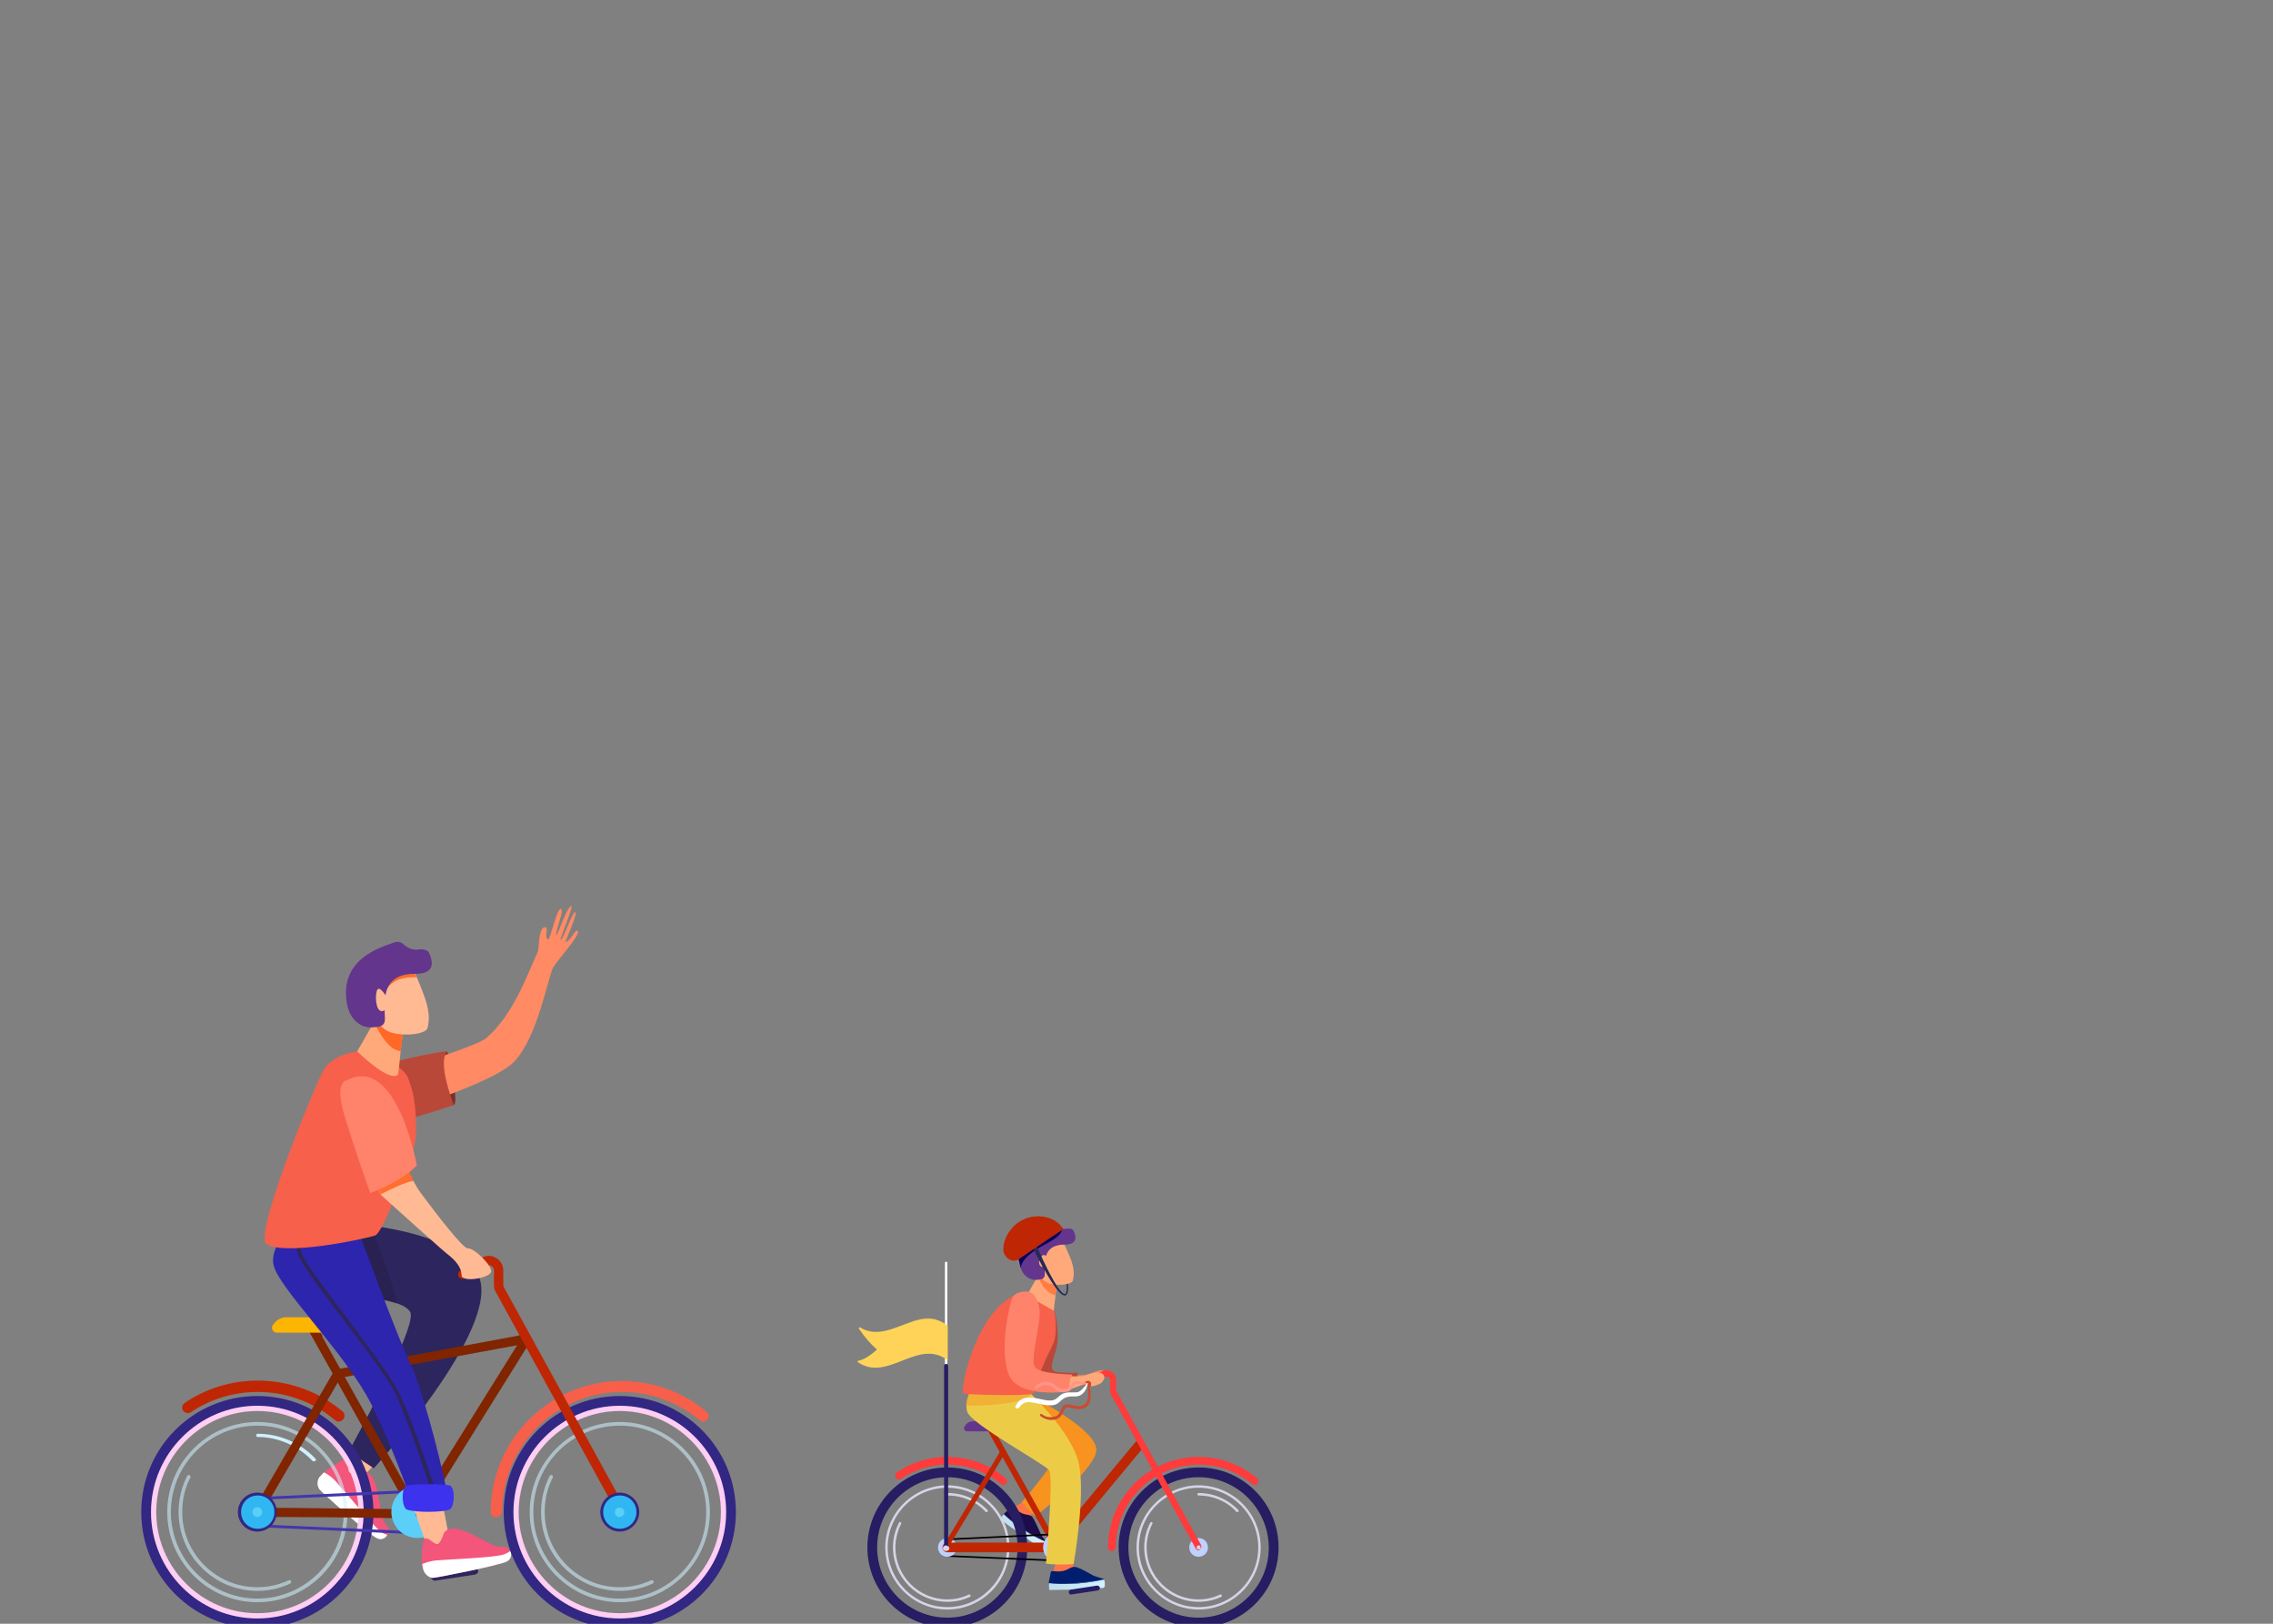 <?xml version="1.0" encoding="utf-8"?>
<!-- Generator: Adobe Illustrator 27.9.0, SVG Export Plug-In . SVG Version: 6.00 Build 0)  -->
<svg version="1.1" id="Layer_1" xmlns="http://www.w3.org/2000/svg" xmlns:xlink="http://www.w3.org/1999/xlink" x="0px" y="0px"
	 viewBox="0 0 560 400" style="enable-background:new 0 0 560 400;" xml:space="preserve">
<rect x="0" y="0" width="560" height="400" fill="#808080" stroke="none"/>
<style type="text/css">
	.st0{fill:#FFBA94;}
	.st1{fill:#F4557B;}
	.st2{fill:#FFFFFF;}
	.st3{fill:#2D255D;}
	.st4{opacity:0.47;fill:#221C46;enable-background:new    ;}
	.st5{fill:#F75F4B;}
	.st6{fill:#322783;}
	.st7{fill:#FFCEF3;}
	.st8{opacity:0.57;}
	.st9{fill:#D0F0FD;}
	.st10{fill:#BF2604;}
	.st11{fill:#802500;}
	.st12{fill:#4335AD;}
	.st13{fill:#5BCFF7;}
	.st14{fill:#FCB500;}
	.st15{fill:#2D25AE;}
	.st16{fill:#3D32ED;}
	.st17{fill:#7C3026;}
	.st18{fill:#FF8A63;}
	.st19{fill:#B94838;}
	.st20{fill:#F7604B;}
	.st21{fill:#FFA97A;}
	.st22{opacity:0.68;}
	.st23{fill:#FF4900;}
	.st24{fill:#64358C;}
	.st25{fill:#30B7F1;}
	.st26{fill:#FF826A;}
	.st27{fill:#261D62;}
	.st28{fill:#D6D4E6;}
	.st29{fill:#FF3B3B;}
	.st30{fill:#FF7446;}
	.st31{fill:#1C0D4A;}
	.st32{fill:url(#SVGID_1_);}
	.st33{fill:#6678A8;}
	.st34{fill:#F7931E;}
	.st35{fill:#BFD1FF;}
	.st36{fill:#001E6E;}
	.st37{fill:url(#SVGID_00000039840404639362418540000014598442288348198020_);}
	.st38{fill:#ECCC47;}
	.st39{opacity:0.46;}
	.st40{fill:#FF682B;}
	.st41{fill:#232A55;}
	.st42{fill:#080060;}
	.st43{fill:#CA4B2F;}
	.st44{fill:#FF9589;}
	.st45{fill:#FFD357;}
	.st46{opacity:0.25;}
</style>
<g>
	<path class="st0" d="M84.1,361.1l4.4,3.7c0,0,3.5-3.7,8.1-8.8c-2.1-1.4-4.2-2.6-6.4-3.9C86.7,357.4,84.1,361.1,84.1,361.1
		L84.1,361.1z"/>
	<path class="st1" d="M89.3,362.4c0,0-2.8,1-3.3,0.3c-0.5-0.7,0.1-3.1-0.8-3.2c-1-0.1-6.1,3.3-6.2,4.3c-0.1,1-0.7,2.4-0.2,3
		c0.5,0.7,12,11,14.1,12c2.1,1.1,4-1.6,2.1-3.4C93,373.7,94,362.3,89.3,362.4L89.3,362.4z"/>
	<path class="st2" d="M82.7,364.9c-0.9-1-1.9-1.7-2.9-2.2c-0.5,0.5-1,1.1-1.2,1.3c-0.6,1.1-0.4,2.2,0.1,2.9c0.5,0.7,12,11,14.1,12
		c1.1,0.6,2.2,0.1,2.6-0.8c-0.4-0.1-0.9-0.3-1.5-0.7C92.1,376.1,85.3,367.7,82.7,364.9L82.7,364.9z"/>
	<path class="st3" d="M80.8,301c0,0,31.9,0.6,37.2,13.5c5.3,13-25.9,47.2-25.9,47.2l-6.2-4.1c0,0,16.9-30.5,15.2-34.3
		c-1.8-3.8-15.8-3.8-17.3-5.3C82.3,316.6,80.8,301,80.8,301L80.8,301z"/>
	<path class="st4" d="M97.7,321.1c-0.7-4.8-4.2-13.5-6.4-19.2c-5.9-0.8-10.5-0.9-10.5-0.9s1.5,15.6,3,17.1
		C84.9,319.2,92.9,319.5,97.7,321.1z"/>
	<path class="st5" d="M122.2,373.8c-0.7,0-1.3-0.6-1.3-1.3c0-17.8,14.5-32.3,32.3-32.3c7.6,0,15.1,2.7,20.9,7.6
		c0.6,0.5,0.6,1.3,0.2,1.9c-0.5,0.6-1.3,0.6-1.9,0.2c-5.3-4.5-12.1-7-19.1-7c-16.3,0-29.6,13.3-29.6,29.6
		C123.5,373.2,122.9,373.8,122.2,373.8L122.2,373.8z"/>
	<path class="st6" d="M63.4,401.1c-15.8,0-28.6-12.8-28.6-28.6c0-15.8,12.8-28.6,28.6-28.6c15.8,0,28.6,12.8,28.6,28.6
		C92.1,388.3,79.2,401.1,63.4,401.1z M63.4,347.5c-13.8,0-25,11.2-25,25c0,13.8,11.2,25,25,25s25-11.2,25-25
		C88.5,358.7,77.3,347.5,63.4,347.5z"/>
	<path class="st7" d="M63.4,398.7c-14.5,0-26.2-11.8-26.2-26.2s11.8-26.2,26.2-26.2c14.5,0,26.2,11.8,26.2,26.2
		S77.9,398.7,63.4,398.7z M63.4,347.6c-13.7,0-24.9,11.2-24.9,24.9s11.2,24.9,24.9,24.9s24.9-11.2,24.9-24.9S77.2,347.6,63.4,347.6z
		"/>
	<g class="st8">
		<path class="st9" d="M63.4,394.7c-12.2,0-22.2-10-22.2-22.2c0-12.2,10-22.2,22.2-22.2s22.2,10,22.2,22.2
			C85.7,384.7,75.7,394.7,63.4,394.7z M63.4,351.2c-11.8,0-21.3,9.6-21.3,21.3s9.6,21.3,21.3,21.3s21.3-9.6,21.3-21.3
			S75.2,351.2,63.4,351.2z"/>
	</g>
	<g class="st8">
		<path class="st9" d="M63.4,391.9c-10.7,0-19.4-8.7-19.4-19.4c0-3.1,0.7-6.1,2.1-8.9c0.1-0.2,0.4-0.3,0.6-0.2
			c0.2,0.1,0.3,0.4,0.2,0.6c-1.4,2.6-2,5.5-2,8.5c0,10.2,8.3,18.5,18.5,18.5c2.7,0,5.3-0.6,7.7-1.7c0.2-0.1,0.5,0,0.6,0.2
			c0.1,0.2,0,0.5-0.2,0.6C69,391.3,66.3,391.9,63.4,391.9L63.4,391.9z"/>
	</g>
	<path class="st9" d="M77.3,360c-0.1,0-0.2,0-0.3-0.1c-3.5-3.7-8.4-5.9-13.5-5.9c-0.2,0-0.4-0.2-0.4-0.4c0-0.2,0.2-0.4,0.4-0.4
		c5.3,0,10.5,2.2,14.2,6.1c0.2,0.2,0.2,0.5,0,0.6C77.5,359.9,77.4,360,77.3,360L77.3,360z"/>
	<path class="st10" d="M83.5,350.2c-0.3,0-0.6-0.1-0.9-0.3c-5.3-4.5-12.1-7-19.1-7c-5.9,0-11.6,1.7-16.5,5c-0.6,0.4-1.4,0.2-1.9-0.4
		c-0.4-0.6-0.2-1.4,0.4-1.9c5.3-3.6,11.6-5.5,18-5.5c7.6,0,15.1,2.7,20.9,7.6c0.6,0.5,0.6,1.3,0.2,1.9
		C84.2,350,83.8,350.2,83.5,350.2z"/>
	<path class="st11" d="M101.4,371.9c-0.4,0-0.8-0.2-1-0.6l-24.7-44.1c-0.3-0.5-0.1-1.2,0.4-1.5c0.5-0.3,1.2-0.1,1.5,0.4l24.7,44.1
		c0.3,0.5,0.1,1.2-0.4,1.5C101.7,371.8,101.5,371.9,101.4,371.9L101.4,371.9z"/>
	<path class="st11" d="M130.8,329.9c0-0.7-0.6-1.3-1.3-1.2l-47,8.7C60.9,374.7,62,372.2,62.5,373c0.6,1.2-0.5,0.3,41,1.1
		C131.2,329.5,130.8,330.5,130.8,329.9L130.8,329.9z M102.2,371.8l-36.9-0.4l18.6-32l43.5-8L102.2,371.8L102.2,371.8z"/>
	<g>
		<path class="st11" d="M129.5,328.7l-2.3,0.4l2,3.5c1.6-2.6,1.5-2.6,1.5-2.8C130.9,329.2,130.2,328.6,129.5,328.7L129.5,328.7z"/>
	</g>
	<g>
		<path class="st11" d="M77.7,326.1c-0.3-0.5-1-0.7-1.5-0.4c-0.5,0.3-0.7,1-0.4,1.5l1.4,2.5l2.3-0.5L77.7,326.1L77.7,326.1z"/>
	</g>
	<path class="st12" d="M63.4,369.5c-0.2,0-0.3-0.1-0.3-0.3c0-0.2,0.1-0.4,0.3-0.4l39.4-1.8c0.2,0,0.4,0.1,0.4,0.3
		c0,0.2-0.1,0.4-0.3,0.4L63.4,369.5C63.5,369.5,63.5,369.5,63.4,369.5L63.4,369.5z"/>
	<path class="st12" d="M103.4,378C103.4,378,103.4,378,103.4,378l-40-1.8c-0.2,0-0.3-0.2-0.3-0.4c0-0.2,0.2-0.3,0.4-0.3l40,1.8
		c0.2,0,0.3,0.2,0.3,0.4C103.7,377.8,103.6,378,103.4,378L103.4,378z"/>
	<path class="st13" d="M107.4,377c2.5-2.5,2.5-6.6,0-9.1c-2.5-2.5-6.6-2.5-9.1,0c-2.5,2.5-2.5,6.6,0,9.1
		C100.8,379.5,104.9,379.5,107.4,377z"/>
	<g>
		<path class="st13" d="M108.5,375.6l-3.7-9.3c-0.6-0.2-1.2-0.3-1.9-0.3c-1.9,0-3.6,0.8-4.8,2.1c0.3,1.5,0.6,2.9,1.1,3.1
			c1.2,0.6,2.3,3.6,3,5.4c0.3,0.7,0.6,1.5,0.8,2.2C105.3,378.9,107.4,377.5,108.5,375.6L108.5,375.6z"/>
	</g>
	<path d="M112,388.2c-0.2,0-0.3-0.1-0.4-0.2l-9.2-14.8c-0.1-0.2-0.1-0.5,0.1-0.6c0.2-0.1,0.5-0.1,0.6,0.1l9.2,14.8
		c0.1,0.2,0.1,0.5-0.1,0.6C112.2,388.2,112.1,388.2,112,388.2z"/>
	<path class="st3" d="M107.1,389.4c-0.4,0-0.8-0.3-0.9-0.8c-0.1-0.5,0.3-0.9,0.8-1l9.8-1.5c0.5-0.1,0.9,0.3,1,0.8
		c0.1,0.5-0.3,0.9-0.8,1l-9.8,1.5C107.2,389.4,107.1,389.4,107.1,389.4z"/>
	<path class="st14" d="M70.5,324.5h8.7c0.6,0,1.2,0.5,1.2,1.2v1.4c0,0.6-0.5,1.2-1.2,1.2h-11c-0.9,0-1.4-0.9-1.1-1.7
		C67.8,325.4,69.1,324.5,70.5,324.5z"/>
	<path class="st15" d="M88,302.4l-12.8-4.5c0,0-9.5,8.5-7.7,14.1c1.7,5.6,15.8,19.7,22.6,31.4c4,6.9,8.6,18.9,11.7,27.5
		c2.3-1,6.1-2,8.4-2.8c-2.2-11.5-7-28-8.9-31.7C98.3,330.5,88,302.4,88,302.4L88,302.4z"/>
	<path class="st3" d="M106.8,369.1c0.3-0.1,0.7-0.2,1-0.3c-1-3.2-6-18.7-9.6-25.9c-2.1-4.1-7.7-11.5-13.1-18.7
		c-5.1-6.8-10-13.2-10.8-15.5c-1.1-3.1,1.7-7.4,3.7-9.9l-1-0.4c-2.1,2.7-4.8,7.2-3.6,10.6c0.9,2.5,5.8,9,11,15.8
		c5.4,7.1,11,14.5,13,18.5C100.8,350.5,105.8,365.9,106.8,369.1L106.8,369.1z"/>
	<path class="st0" d="M105.2,381l5.6-1.3c0,0-0.9-5-2.2-11.7c-2.3,0.8-4.6,1.8-7,2.8C103.8,376.7,105.2,381,105.2,381L105.2,381z"/>
	<path class="st1" d="M109.4,377.6c0,0-0.9,2.8-1.7,2.8c-0.8,0-2.4-2-3.1-1.3c-0.7,0.7-1,6.9-0.3,7.6c0.7,0.7,1.5,2,2.3,2
		c0.8,0,16-3,18.1-4c2.1-1,1.1-4.1-1.5-3.7C120.7,381.4,112.2,373.8,109.4,377.6z"/>
	<path class="st2" d="M107.5,384.4c-1.3,0.1-2.5,0.5-3.5,0.9c0.1,0.7,0.3,1.5,0.4,1.7c0.5,1.1,1.5,1.7,2.3,1.7c0.8,0,16-3,18.1-4
		c1.1-0.5,1.4-1.7,0.9-2.6c-0.4,0.3-0.8,0.5-1.5,0.8C122.1,383.7,111.3,384.1,107.5,384.4L107.5,384.4z"/>
	<path class="st16" d="M100.3,371.9c2.6,0.8,8.9,0.6,10.4,0c1.4-0.6,1.5-5.7,0-6c-2.1-0.4-8-0.3-10.4,0
		C98.8,366.1,98.9,371.5,100.3,371.9z"/>
	<path class="st17" d="M110.2,259c0,0,2.9,12,1.7,13.1c-1.1,1.1-6.1-1.7-6.1-1.7l0.4-7.5L110.2,259L110.2,259z"/>
	<path class="st18" d="M119.7,255.8c6.7-5.7,10-15.2,12.9-21.6c0.1-0.2,0.1-5,1.3-5.7c0.3-0.2,0.5-0.1,0.7,0.1
		c0.2,0.3,0.1,0.6,0,1.5c0,0.8,0.2,1.5,0.5,1.3c0.5-0.3,1.7-5.8,2.6-7.1c0.4-0.7,1.1-0.7,0.4,1.7c-0.2,0.7-0.4,1.4-0.6,2.1
		c-0.5,1.6-0.6,2.7-0.4,2.3c0.7-1.1,2.7-7.3,3.7-7.2c0.5,0.1-2.8,7.9-2.7,8.2c0.3,1.1,3.2-7.7,3.7-6.6c0.3,0.7-2,5.8-2.4,7
		c-0.2,0.6,0.4,0.1,1-0.5c0.5-0.5,1.8-3,2-1.7c0.1,1.2-4.7,6.5-6.1,8.7c-1.2,2-3.8,17.3-9.7,23.3c-3.9,4-17.3,8.5-24.1,11.2
		c-4.5,1.8-9.2-3.3-6.6-7.6c0.8-1.3,2-2.1,3.5-2.4C102.9,262.4,117.8,257.4,119.7,255.8L119.7,255.8z"/>
	<path class="st19" d="M110.2,259c0.4-0.4-19.8,3.2-21.6,6.2c-1.8,3,0.4,11.7,5.1,11.7c4.7,0,18.1-4.7,18.1-4.7
		S107.6,261.6,110.2,259L110.2,259z"/>
	<path class="st20" d="M100.6,265.7c0.3,0.9,0.6,1.8,0.9,2.7c1.1,4,1.6,12.6,0,15.5c-1.6,2.9-6.7,19.7-9.2,20.5s-22.3,5.1-26.7,2
		c-2.9-2.1,10.2-34.8,13.8-42.2c1.5-3.1,5.1-4.7,8.7-5.2C88.8,258.9,99,261.4,100.6,265.7L100.6,265.7z"/>
	<g>
		<path class="st20" d="M99,289.9c-2.1-5.5-11.6-24.2-15-21.1c0,0-3.8,3.2-1.3,11.6c2.5,8.3,4,12.6,7,16.2c0.4,0.4,2.7,0.5,3,0.8
			c0,0,0,0,0,0c0.6,0.5,1.5,1.3,2.6,2.3C96.5,296.8,97.9,293.1,99,289.9L99,289.9z"/>
	</g>
	<path class="st21" d="M99.6,251.9l-0.9,7.1c0,0-0.5,5.6-0.7,5.8c-2.3,1.8-10-5.8-10-5.8l5.4-9.4L99.6,251.9L99.6,251.9z"/>
	<g class="st22">
		<path class="st23" d="M92.2,251.8l1.2-2.2l6.2,2.3l-0.9,7.1c-0.8-0.2-1.5-0.5-2.1-0.9C95,256.9,93.3,254.4,92.2,251.8z"/>
	</g>
	<path class="st0" d="M99.1,235.9c0,0,0.3-0.1,2.1,2.3c1.3,1.7,2,3.8,2.8,5.8c1.2,3,2.2,6.2,1.3,9.3c-0.5,1.7-7.1,2.1-9.8,0.7
		c-2.7-1.4-5.2-6-5-9.3C90.6,241.5,97.9,235.3,99.1,235.9L99.1,235.9z"/>
	<g class="st22">
		<path class="st23" d="M102.6,240.8c-0.4-0.9-0.9-1.8-1.5-2.6c-0.5-0.7-0.9-1.2-1.2-1.5c-2,0.8-4.6,1.9-6.1,2.7
			c-0.4,0.4-0.8,0.9-1.2,1.3l1.2,6.2l1.3-3c0,0,1.2-2.2,3.9-2.8C100.4,240.7,101.7,240.7,102.6,240.8L102.6,240.8z"/>
	</g>
	<path class="st24" d="M94.7,251.9c-0.4,0.9-1.1,1.1-3.2,1.2c-2.7,0.1-5.3-2-6-5.7c-2.1-11.4,8.7-14.1,11.5-15.2
		c1-0.4,1.9-0.1,2.5,0.5c1,0.9,2.3,1.4,3.6,1.2c0.6-0.1,2.1-0.1,2.6,0.8c1.2,2.6,1.2,5.2-3.3,5.2C92,239.7,95.5,250.2,94.7,251.9
		L94.7,251.9z"/>
	<path class="st0" d="M95.1,245.4c0,0-1.8-3.1-2.3-1.2c-0.5,1.9,0,5.8,1.9,4.7C96.7,247.7,95.1,245.4,95.1,245.4L95.1,245.4z"/>
	<path class="st6" d="M63.4,377.3c-2.6,0-4.8-2.1-4.8-4.8c0-2.6,2.1-4.8,4.8-4.8c2.6,0,4.8,2.1,4.8,4.8
		C68.2,375.1,66.1,377.3,63.4,377.3z"/>
	<path class="st25" d="M59.4,372.5c0,2.3,1.8,4.1,4.1,4.1c2.3,0,4.1-1.8,4.1-4.1c0-2.3-1.8-4.1-4.1-4.1
		C61.2,368.4,59.4,370.2,59.4,372.5z"/>
	<path class="st13" d="M64.6,372.5c0,0.6-0.5,1.2-1.2,1.2c-0.6,0-1.2-0.5-1.2-1.2s0.5-1.2,1.2-1.2C64.1,371.3,64.6,371.9,64.6,372.5
		z"/>
	<g class="st8">
		<path class="st9" d="M152.7,391.9c-10.7,0-19.4-8.7-19.4-19.4c0-3.1,0.7-6.1,2.1-8.9c0.1-0.2,0.4-0.3,0.6-0.2
			c0.2,0.1,0.3,0.4,0.2,0.6c-1.4,2.6-2,5.5-2,8.5c0,10.2,8.3,18.5,18.5,18.5c2.7,0,5.3-0.6,7.7-1.7c0.2-0.1,0.5,0,0.6,0.2
			c0.1,0.2,0,0.5-0.2,0.6C158.2,391.3,155.5,391.9,152.7,391.9L152.7,391.9z"/>
	</g>
	<path class="st6" d="M152.7,401.1c-15.8,0-28.6-12.8-28.6-28.6c0-15.8,12.8-28.6,28.6-28.6s28.6,12.8,28.6,28.6
		C181.3,388.3,168.5,401.1,152.7,401.1z M152.7,347.5c-13.8,0-25,11.2-25,25c0,13.8,11.2,25,25,25c13.8,0,25-11.2,25-25
		C177.7,358.7,166.5,347.5,152.7,347.5z"/>
	<path class="st7" d="M152.7,398.7c-14.5,0-26.2-11.8-26.2-26.2s11.8-26.2,26.2-26.2c14.5,0,26.2,11.8,26.2,26.2
		S167.1,398.7,152.7,398.7z M152.7,347.6c-13.7,0-24.9,11.2-24.9,24.9s11.2,24.9,24.9,24.9s24.9-11.2,24.9-24.9
		S166.4,347.6,152.7,347.6z"/>
	<g class="st8">
		<path class="st9" d="M152.7,394.7c-12.2,0-22.2-10-22.2-22.2c0-12.2,10-22.2,22.2-22.2c12.2,0,22.2,10,22.2,22.2
			C174.9,384.7,164.9,394.7,152.7,394.7z M152.7,351.2c-11.8,0-21.3,9.6-21.3,21.3s9.6,21.3,21.3,21.3c11.8,0,21.3-9.6,21.3-21.3
			S164.4,351.2,152.7,351.2z"/>
	</g>
	<path class="st10" d="M153.2,373.6c-0.4,0-0.8-0.2-1-0.6l-30.1-54.8c-0.3-0.5-0.4-1.1-0.4-1.7V313c0-0.7-0.5-1-0.7-1.2
		c-0.2-0.1-0.7-0.3-1.3,0l-5.2,3.1c-0.5,0.3-1.2,0.1-1.5-0.4c-0.3-0.5-0.1-1.2,0.4-1.5l5.2-3.1c1.1-0.7,2.5-0.7,3.6,0
		c1.1,0.6,1.8,1.8,1.8,3.1v3.6c0,0.2,0.1,0.4,0.2,0.6l30.1,54.8c0.3,0.5,0.1,1.2-0.4,1.5C153.5,373.6,153.3,373.6,153.2,373.6z"/>
	<path class="st0" d="M115.2,307.5c-1.2,0-7.5-8.2-11.3-13.3c-1.9-2.5-3.2-5.4-3.9-8.4l-1.1-4.6l-9.4,0.6c0,0,3.3,11.4,4.5,12.7
		c0,0,0,0,0,0c3.2,2.9,15,13.5,16.3,14.5c1.7,1.3,3.4,3.1,3.4,5.1s7.3,0.7,7.3-0.9C121.1,311.7,117,307.5,115.2,307.5L115.2,307.5z"
		/>
	<g class="st22">
		<path class="st23" d="M101.9,290.9c-0.8-1.6-1.4-3.3-1.8-5l-1.1-4.6l-9.4,0.6c0,0,2.9,9.9,4.2,12.3
			C96,293.1,99.7,291.2,101.9,290.9L101.9,290.9z"/>
	</g>
	<path class="st26" d="M85.5,266.1c0,0-3.2,0.1-0.7,8.5c2.5,8.3,6.4,19.3,6.4,19.3s7.3-2.5,11.5-6.8
		C102.7,287.1,97.8,259.7,85.5,266.1z"/>
	<path class="st6" d="M152.7,377.3c-2.6,0-4.8-2.1-4.8-4.8c0-2.6,2.1-4.8,4.8-4.8c2.6,0,4.8,2.1,4.8,4.8
		C157.5,375.1,155.3,377.3,152.7,377.3z"/>
	<path class="st25" d="M148.6,372.5c0,2.3,1.8,4.1,4.1,4.1c2.3,0,4.1-1.8,4.1-4.1c0-2.3-1.8-4.1-4.1-4.1
		C150.4,368.4,148.6,370.2,148.6,372.5z"/>
	<path class="st13" d="M153.8,372.7c0.1-0.6-0.3-1.2-1-1.3s-1.2,0.3-1.3,1c-0.1,0.6,0.3,1.2,1,1.3
		C153.1,373.7,153.7,373.3,153.8,372.7z"/>
</g>
<g>
	<path class="st27" d="M295.3,400.9c-10.9,0-19.7-8.8-19.7-19.7c0-10.9,8.9-19.7,19.7-19.7c10.9,0,19.7,8.8,19.7,19.7
		S306.2,400.9,295.3,400.9z M295.3,363.9c-9.5,0-17.3,7.7-17.3,17.3c0,9.5,7.7,17.3,17.3,17.3c9.5,0,17.3-7.7,17.3-17.3
		C312.5,371.7,304.8,363.9,295.3,363.9z"/>
	<path class="st28" d="M295.3,396.5c-8.4,0-15.3-6.9-15.3-15.3c0-8.4,6.9-15.3,15.3-15.3c8.4,0,15.3,6.9,15.3,15.3
		C310.6,389.6,303.7,396.5,295.3,396.5z M295.3,366.5c-8.1,0-14.7,6.6-14.7,14.7c0,8.1,6.6,14.7,14.7,14.7c8.1,0,14.7-6.6,14.7-14.7
		C310,373.1,303.4,366.5,295.3,366.5z"/>
	<path class="st28" d="M295.3,394.6c-7.4,0-13.4-6-13.4-13.4c0-2.2,0.5-4.2,1.5-6.1c0.1-0.2,0.3-0.2,0.4-0.1
		c0.2,0.1,0.2,0.3,0.1,0.4c-0.9,1.8-1.4,3.8-1.4,5.8c0,7,5.7,12.8,12.8,12.8c1.9,0,3.6-0.4,5.3-1.2c0.2-0.1,0.3,0,0.4,0.2
		c0.1,0.2,0,0.3-0.2,0.4C299.1,394.2,297.2,394.6,295.3,394.6L295.3,394.6z"/>
	<path class="st28" d="M304.8,372.5c-0.1,0-0.2,0-0.2-0.1c-2.4-2.6-5.8-4-9.3-4c-0.2,0-0.3-0.1-0.3-0.3c0-0.2,0.1-0.3,0.3-0.3
		c3.7,0,7.2,1.5,9.8,4.2c0.1,0.1,0.1,0.3,0,0.4C305,372.5,304.9,372.5,304.8,372.5L304.8,372.5z"/>
	<path class="st29" d="M273.9,382.1c-0.5,0-0.9-0.4-0.9-0.9c0-12.3,10-22.3,22.3-22.3c5.3,0,10.4,1.9,14.4,5.3
		c0.4,0.3,0.4,0.9,0.1,1.3c-0.3,0.4-0.9,0.4-1.3,0.1c-3.7-3.1-8.4-4.8-13.2-4.8c-11.3,0-20.4,9.2-20.4,20.4
		C274.8,381.7,274.4,382.1,273.9,382.1L273.9,382.1z"/>
	<path class="st30" d="M254.6,372.2c0,0-1,0.9-0.2,2.3c0.7,1.4,1.3,2.7,0.8,3.3c-0.5,0.6-7.3-4.9-7-5.3c0.3-0.4,4.1-2.7,4.1-2.7
		L254.6,372.2L254.6,372.2z"/>
	<path class="st31" d="M249.2,371.3c0,0-0.5,0.5-1.4,1.2c-0.9,0.7-1.3,1.8-1.3,1.8s9.5,7,10.1,7c0.6,0,1.2-1.3,1.1-1.5
		c0-0.2-1.1-1.3-1.4-2.2c-0.4-0.8-1.6-3.8-2.3-4.2c-0.8-0.4-1.5-0.1-2.9-1C249.6,371.6,249.8,371.3,249.2,371.3L249.2,371.3z"/>
	
		<linearGradient id="SVGID_1_" gradientUnits="userSpaceOnUse" x1="247.089" y1="28.737" x2="257.127" y2="21.099" gradientTransform="matrix(1 0 0 -1 0 402)">
		<stop  offset="0" style="stop-color:#BEDEED"/>
		<stop  offset="1" style="stop-color:#D2F2FF"/>
	</linearGradient>
	<path class="st32" d="M256.5,381.3c-0.6,0-10.1-7-10.1-7s0.3-0.7,0.9-1.3c4.5,4.4,10.3,6.8,10.3,6.8
		C257.7,380,257.2,381.2,256.5,381.3z"/>
	<path class="st33" d="M247.3,373c3,3,7,5.5,10.3,6.8c-5.9-2.8-9.8-6.3-9.5-6C248.2,373.8,247.3,372.9,247.3,373z"/>
	<path class="st27" d="M233.4,400.9c-10.9,0-19.7-8.8-19.7-19.7c0-10.9,8.9-19.7,19.7-19.7c10.9,0,19.7,8.8,19.7,19.7
		S244.3,400.9,233.4,400.9z M233.4,363.9c-9.5,0-17.3,7.7-17.3,17.3c0,9.5,7.7,17.3,17.3,17.3c9.5,0,17.3-7.7,17.3-17.3
		C250.7,371.7,242.9,363.9,233.4,363.9z"/>
	<path class="st28" d="M233.4,396.5c-8.4,0-15.3-6.9-15.3-15.3c0-8.4,6.9-15.3,15.3-15.3s15.3,6.9,15.3,15.3
		C248.7,389.6,241.9,396.5,233.4,396.5z M233.4,366.5c-8.1,0-14.7,6.6-14.7,14.7c0,8.1,6.6,14.7,14.7,14.7c8.1,0,14.7-6.6,14.7-14.7
		C248.1,373.1,241.5,366.5,233.4,366.5z"/>
	<path class="st28" d="M233.4,394.6c-7.4,0-13.4-6-13.4-13.4c0-2.2,0.5-4.2,1.5-6.1c0.1-0.2,0.3-0.2,0.4-0.1
		c0.2,0.1,0.2,0.3,0.1,0.4c-0.9,1.8-1.4,3.8-1.4,5.8c0,7,5.7,12.8,12.8,12.8c1.9,0,3.6-0.4,5.3-1.2c0.2-0.1,0.3,0,0.4,0.2
		c0.1,0.2,0,0.3-0.2,0.4C237.2,394.2,235.4,394.6,233.4,394.6L233.4,394.6z"/>
	<path class="st28" d="M243,372.5c-0.1,0-0.2,0-0.2-0.1c-2.4-2.6-5.8-4-9.3-4c-0.2,0-0.3-0.1-0.3-0.3c0-0.2,0.1-0.3,0.3-0.3
		c3.7,0,7.2,1.5,9.8,4.2c0.1,0.1,0.1,0.3,0,0.4C243.1,372.5,243,372.5,243,372.5L243,372.5z"/>
	<path class="st29" d="M247.2,365.8c-0.2,0-0.4-0.1-0.6-0.2c-3.7-3.1-8.4-4.8-13.2-4.8c-4.1,0-8,1.2-11.4,3.5
		c-0.4,0.3-1,0.2-1.3-0.3c-0.3-0.4-0.2-1,0.3-1.3c3.7-2.5,8-3.8,12.4-3.8c5.3,0,10.4,1.9,14.4,5.3c0.4,0.3,0.4,0.9,0.1,1.3
		C247.7,365.7,247.5,365.8,247.2,365.8L247.2,365.8z"/>
	<path d="M261.7,384.7L261.7,384.7l-28.4-1.2c-0.1,0-0.2-0.1-0.2-0.2c0-0.1,0.1-0.2,0.2-0.2l28.4,1.2c0.1,0,0.2,0.1,0.2,0.2
		C261.8,384.6,261.8,384.7,261.7,384.7z"/>
	<path class="st34" d="M249.5,343.4l5.7,1.2c0,0,15.4,7.8,14.9,12.8c-0.5,5-15.1,16.2-15.1,16.2l-3.3-3.5c0,0,8.2-9.6,7.9-10.8
		c-0.3-1.2-19.7-9.1-20.3-11c-0.6-1.9,2.7-5.3,2.7-5.3L249.5,343.4z"/>
	<path class="st10" d="M259.6,380.7c-0.3,0-0.5-0.1-0.7-0.4l-16-28.7c-0.2-0.4-0.1-0.8,0.3-1c0.4-0.2,0.8-0.1,1,0.3l16,28.7
		c0.2,0.4,0.1,0.8-0.3,1C259.8,380.7,259.7,380.7,259.6,380.7z"/>
	<path d="M233.8,379.4c-0.1,0-0.2-0.1-0.2-0.2c0-0.1,0.1-0.2,0.2-0.2l27.1-1.3c0.1,0,0.2,0.1,0.2,0.2c0,0.1-0.1,0.2-0.2,0.2
		L233.8,379.4C233.8,379.4,233.8,379.4,233.8,379.4L233.8,379.4z"/>
	<g class="st8">
		<path class="st34" d="M261.7,348.3c-3.4-2.2-6.5-3.8-6.5-3.8l-5.7-1.2l-1.2-0.1l14.1,12.4l1.4,10.3c1.2-1.2,2.4-2.4,3.4-3.6
			C267,357.3,265.3,352.6,261.7,348.3L261.7,348.3z"/>
	</g>
	<path class="st35" d="M231.1,381.2c0,1.3,1,2.3,2.3,2.3c1.3,0,2.3-1,2.3-2.3c0-1.3-1-2.3-2.3-2.3
		C232.2,378.9,231.1,379.9,231.1,381.2z"/>
	<path class="st10" d="M260.3,382.4h-26.9c-0.6,0-1.2-0.5-1.2-1.2c0-0.6,0.5-1.2,1.2-1.2h25.8l20.5-24.7c0.4-0.5,1.2-0.6,1.6-0.2
		c0.5,0.4,0.6,1.2,0.2,1.7L260.3,382.4L260.3,382.4z"/>
	<path class="st10" d="M233.1,381.4c-0.1,0-0.2,0-0.3-0.1c-0.3-0.2-0.4-0.5-0.2-0.8l13.9-23.1c0.2-0.3,0.6-0.4,0.9-0.2
		c0.3,0.2,0.4,0.5,0.2,0.8l-13.9,23.1C233.5,381.3,233.3,381.4,233.1,381.4z"/>
	<path class="st35" d="M257,381.2c0,2,1.6,3.6,3.6,3.6c2,0,3.6-1.6,3.6-3.6s-1.6-3.6-3.6-3.6C258.6,377.6,257,379.2,257,381.2z"/>
	<path d="M267.2,392c-0.1,0-0.2,0-0.3-0.1l-6-9.8c-0.1-0.1,0-0.3,0.1-0.4c0.1-0.1,0.3,0,0.4,0.1l6,9.8c0.1,0.1,0,0.3-0.1,0.4
		C267.3,392,267.2,392,267.2,392L267.2,392z"/>
	<path class="st24" d="M239.8,350.1h5.8c0.4,0,0.8,0.3,0.8,0.8v0.9c0,0.4-0.3,0.8-0.8,0.8h-7.3c-0.6,0-1-0.6-0.7-1.1
		C238,350.6,238.9,350.1,239.8,350.1z"/>
	<path class="st30" d="M264.2,384.4c0,0-0.2,1.5,1.3,2.2c1.6,0.8,3,1.5,3,2.4c0,0.9-9.7,0.5-9.7,0c0-0.5,1.8-5.1,1.8-5.1
		L264.2,384.4z"/>
	<path class="st36" d="M258.9,387.2c0,0-0.1,0.7-0.4,2c-0.3,1.3,0,2.4,0,2.4s13-0.2,13.5-0.6c0.5-0.4,0.1-1.9,0-2
		c-0.1-0.1-1.8-0.5-2.7-0.9c-0.9-0.5-3.9-2.3-4.8-2.1c-1,0.1-1.4,0.9-3.2,1.1C259.4,387.2,259.4,386.8,258.9,387.2L258.9,387.2z"/>
	
		<linearGradient id="SVGID_00000073700863624692184680000013292215653681079742_" gradientUnits="userSpaceOnUse" x1="258.35" y1="11.653" x2="272.26" y2="11.653" gradientTransform="matrix(1 0 0 -1 0 402)">
		<stop  offset="0" style="stop-color:#BEDEED"/>
		<stop  offset="1" style="stop-color:#D2F2FF"/>
	</linearGradient>
	<path style="fill:url(#SVGID_00000073700863624692184680000013292215653681079742_);" d="M272,391.1c-0.5,0.4-13.5,0.6-13.5,0.6
		s-0.2-0.8-0.1-1.7c6.8,0.8,13.6-0.9,13.6-0.9C272.1,389.1,272.5,390.6,272,391.1L272,391.1z"/>
	<path class="st33" d="M258.4,389.9c4.7,0.6,9.8,0.1,13.6-0.9c-7,1.5-12.7,1-12.3,1C259.6,390,258.3,389.9,258.4,389.9L258.4,389.9z
		"/>
	<path class="st38" d="M253,342.4c0,0,11.2,10.3,12.8,18.2c1.7,7.9-1.3,24.7-1.3,24.7s-3.5,0.3-6.8-0.1c0,0,1.9-21.5,0.8-23
		c-1.2-1.6-19.3-11.4-20.2-14.4c-0.9-2.9,1.4-6.2,1.4-6.2L253,342.4L253,342.4z"/>
	<g class="st39">
		<path class="st34" d="M254.1,343.5c-0.7-0.7-1.2-1.1-1.2-1.1l-13.3-0.8c0,0-1.6,2.3-1.6,4.7C242.8,346.3,251.6,346,254.1,343.5
			L254.1,343.5z"/>
	</g>
	<path class="st18" d="M263.6,338.9c0,0,2.8,0,4.2-0.3c1.5-0.3,3.8-1.8,4.5-0.6c0.7,1.2-0.4,1.7-1.1,2.2c-0.7,0.5-7.2,1-7.2,1
		l-1.3-0.8L263.6,338.9L263.6,338.9z"/>
	<path class="st19" d="M259.5,321.9c0,0,1.1,3.1,1.1,7.5c0,4.4-3.2,8.3-0.1,8.6c3.2,0.4,5.1,0.1,5.1,0.1s-0.3,1.9-1.4,2.9
		c-1,1-3,0.9-3,0.9s-6.7-1.7-7.7-3.1S259.5,321.9,259.5,321.9z"/>
	<path class="st35" d="M293,381.2c0,1.3,1,2.3,2.3,2.3c1.3,0,2.3-1,2.3-2.3c0-1.3-1-2.3-2.3-2.3C294,378.9,293,379.9,293,381.2z"/>
	<path class="st29" d="M295.3,381.9c-0.3,0-0.5-0.1-0.7-0.4l-20.8-37.8c-0.2-0.4-0.3-0.8-0.3-1.2v-2.4c0-0.5-0.3-0.7-0.5-0.8
		c-0.1-0.1-0.5-0.2-0.9,0l-3.6,2.2c-0.4,0.2-0.8,0.1-1.1-0.3c-0.2-0.4-0.1-0.8,0.3-1.1l3.6-2.2c0.8-0.5,1.7-0.5,2.5,0
		c0.8,0.4,1.2,1.2,1.2,2.1v2.4c0,0.2,0,0.3,0.1,0.4l20.8,37.8c0.2,0.4,0.1,0.8-0.3,1C295.5,381.9,295.4,381.9,295.3,381.9
		L295.3,381.9z"/>
	<path class="st28" d="M295.8,381.2c0,0.3-0.2,0.5-0.5,0.5c-0.3,0-0.5-0.2-0.5-0.5s0.2-0.5,0.5-0.5
		C295.6,380.6,295.8,380.9,295.8,381.2z"/>
	<path class="st20" d="M253.5,318.3c0,0,5.1,0.1,5.9,2.7c0.7,2.7,1.2,7.9,0,10.2c-6,12.1-3.6,11.7-5.2,12.2
		c-1.6,0.5-15.8,0.2-16.8-0.1c-1-0.2,1.9-15.4,9.4-22.1C250.9,317.7,253.5,318.3,253.5,318.3z"/>
	<g>
		<path class="st20" d="M253.1,325.1l-0.9-2.8l-2.4-3.2c-0.1,0.1-0.3,0.1-0.4,0.2c-1.1,2-5.8,10.6-5.2,15.3c0.6,5.4,8.7,7.6,8.7,7.6
			L253.1,325.1L253.1,325.1z"/>
	</g>
	<path class="st21" d="M260.6,314.5l-1,8.4l-6.6-3.8l3.5-6.2L260.6,314.5z"/>
	<g class="st22">
		<path class="st40" d="M255.7,314.4l0.8-1.4l4.1,1.5l-0.6,4.6c-0.5-0.1-1-0.4-1.4-0.6C257.5,317.8,256.4,316.2,255.7,314.4
			L255.7,314.4z"/>
	</g>
	<path class="st41" d="M262.7,319l-0.2-0.3c0.4-0.4,0.4-1.9,0.2-2.8l0.3-0.1C263.1,316.1,263.4,318.4,262.7,319z"/>
	<path class="st21" d="M260.2,304.1c0,0,0.2-0.1,1.4,1.5c0.8,1.1,1.3,2.5,1.9,3.8c0.8,1.9,1.4,4,0.8,6.1c-0.3,1.1-4.7,1.4-6.4,0.4
		c-1.8-0.9-3.4-3.9-3.3-6.1C254.7,307.7,259.4,303.7,260.2,304.1L260.2,304.1z"/>
	<path class="st24" d="M257.3,314.5c-0.3,0.6-0.7,0.7-2.1,0.8c-1.8,0-3.5-1.3-3.9-3.7c-0.2-0.9-0.8-2.3-0.7-3c0.3-5.5,6.6-6.3,8.2-7
		c0.7-0.3,1.2,0,1.6,0.3c0.6,0.6,1.5,0.9,2.4,0.8c0.4-0.1,1.4-0.1,1.7,0.5c0.8,1.7,0.8,3.4-2.2,3.4
		C255.6,306.6,257.9,313.4,257.3,314.5z"/>
	<path class="st42" d="M261.7,302.6c-0.5-0.1-0.9-0.4-1.3-0.7c-0.4-0.4-0.9-0.6-1.6-0.3c-1.6,0.6-7.9,1.5-8.2,7c0,0.7,0.6,2.1,0.7,3
		c0.1,0.3,0.1,0.6,0.2,0.8c0-0.7,0.4-1.9,2.2-3.4C257,306.2,261.4,305.4,261.7,302.6z"/>
	<path class="st21" d="M258.1,310.8c0,0-0.1-1.9-1.1-1.6c-1,0.3-1.4,2.3-0.5,2.8C257.5,312.4,258.1,310.8,258.1,310.8z"/>
	<path class="st27" d="M263.9,392.8c-0.3,0-0.5-0.2-0.6-0.5c0-0.3,0.2-0.6,0.5-0.7l6.5-1c0.3,0,0.6,0.2,0.7,0.5
		c0,0.3-0.2,0.6-0.5,0.7L263.9,392.8C264,392.8,264,392.8,263.9,392.8z"/>
	<path class="st21" d="M262.3,338.9c0,0,3.8,0.4,4.9,0c1.1-0.4,3.6-1.3,4.5-0.4c0.9,0.9-0.2,2-0.4,2.2c-0.2,0.2-1.8,0.8-2.2,0.8
		c-0.4,0-0.7-0.8-1.1-0.8s-3.9,1.5-5.2,1.8C261.5,342.8,262.3,338.9,262.3,338.9L262.3,338.9z"/>
	<path class="st26" d="M254.4,318.7c0,0,2.1,1.7,1.7,5.9c-0.4,4.3-2.2,10.5-1.1,12.2c1.1,1.7,9.2,1.8,9.2,1.8s-1.1,1.5-0.6,4.1
		c0,0-12.9,2.2-15.2-4.4c-2.3-6.6,0.5-17.4,1-18.6C250.2,318,253.5,317.8,254.4,318.7L254.4,318.7z"/>
	<path class="st43" d="M268.8,340.7c0.1,0.4-0.1,0.9-0.6,1c-0.4,0.1-0.9-0.1-1-0.5c-0.1-0.4,0.1-0.9,0.6-1
		C268.2,340,268.7,340.3,268.8,340.7z"/>
	<g>
		<path class="st44" d="M257.7,340.4c2.2,0,2.7,1.7,3.9,1.8c2.5,0.1,2-1.5,3.4-1.9c1-0.1,2,0.1,2.9,0.5c0.1,0.1,0.1,0.3-0.1,0.3
			c-3.4-0.3-2.8-0.2-3.6,0.8c-0.4,0.6-1,0.9-1.7,1c-1.5,0.3-2.1-0.3-2.7-0.8c-1.1-1-2-1-2.9-0.8c-0.8,0.2-1.5,0.8-1.4,0.8
			c-0.1,0.1-0.4,0.1-0.5-0.1C254.6,341.4,256.5,340.4,257.7,340.4L257.7,340.4z"/>
	</g>
	<path class="st43" d="M256.7,348.4c0.3,0.2,0.6,0.3,0.9,0.5c0.3,0.1,0.7,0.2,1,0.2c0.3,0,0.7,0,1-0.1c0.2,0,0.3-0.1,0.5-0.1
		l0.2-0.1c0.1,0,0.1-0.1,0.2-0.1c0.2-0.2,0.4-0.5,0.6-0.8c0.2-0.3,0.3-0.7,0.5-1c0.1-0.2,0.2-0.4,0.4-0.6c0.2-0.2,0.5-0.3,0.7-0.3
		l0.2,0c0.1,0,0.1,0,0.2,0c0.1,0,0.2,0,0.3,0c0.2,0,0.4,0.1,0.6,0.1c0.8,0.1,1.5,0.4,2.1,0.3c0.6-0.1,1.3-0.4,1.6-1
		c0.3-0.6,0.4-1.3,0.4-2c0-0.7,0-1.5-0.1-2.2v0c0-0.1,0-0.2,0.1-0.2c0.1,0,0.1,0,0.2,0.1c0.2,0.7,0.4,1.5,0.4,2.3
		c0,0.8,0,1.6-0.4,2.4c-0.4,0.8-1.2,1.2-2.1,1.3c-0.9,0.1-1.6-0.1-2.3-0.3c-0.2,0-0.4-0.1-0.5-0.1c-0.1,0-0.2,0-0.3,0
		c0,0-0.1,0-0.1,0l-0.1,0c-0.1,0-0.2,0.1-0.3,0.1c-0.1,0.1-0.2,0.2-0.3,0.3c-0.3,0.6-0.5,1.4-1.2,2c-0.1,0.1-0.2,0.1-0.3,0.2
		c-0.1,0.1-0.2,0.1-0.3,0.2c-0.2,0.1-0.4,0.1-0.6,0.2c-0.4,0.1-0.8,0.1-1.2,0.1c-0.8-0.1-1.6-0.4-2.3-0.9c-0.2-0.1-0.2-0.3-0.1-0.5
		C256.3,348.3,256.5,348.2,256.7,348.4L256.7,348.4z"/>
	<path class="st2" d="M250.6,345.7c1.7-2.3,4.7-1.2,6.9-0.8c4,0.7,2.4-2.1,6.7-1.9c0,0,1,0,0.9,0c0.3,0,0.7-0.1,1.1-0.4
		c0.8-0.6,1.6-1.8,1.6-1.8c0.5-0.8-0.1,3.1-2.7,3.2c0,0-1,0-0.9,0c-3.3,0-2.6,2.3-5.6,2.2c-2,0-4.4-1.1-5.9-0.7
		c-1.2,0.3-1.6,1.4-1.6,1.2c-0.1,0.3-0.4,0.3-0.7,0.2C249.9,346.8,250.3,346.2,250.6,345.7L250.6,345.7z"/>
	<path class="st2" d="M233.1,336.8c-0.2,0-0.3-0.2-0.3-0.3v-25.4c0-0.2,0.2-0.3,0.3-0.3c0.2,0,0.3,0.2,0.3,0.3v25.4
		C233.5,336.7,233.3,336.8,233.1,336.8z"/>
	<path class="st27" d="M233.1,381.9c-0.3,0-0.5-0.2-0.5-0.5v-44.9c0-0.3,0.2-0.5,0.5-0.5c0.3,0,0.5,0.2,0.5,0.5v44.9
		C233.6,381.7,233.4,381.9,233.1,381.9z"/>
	<path class="st28" d="M233.9,381.4c0,0.4-0.4,0.7-0.8,0.7c-0.4,0-0.8-0.3-0.8-0.7c0-0.4,0.4-0.7,0.8-0.7
		C233.5,380.8,233.9,381.1,233.9,381.4z"/>
	<path class="st45" d="M233.5,335.1c-7.4-5.6-14.7,5.5-22.1,0.5c-0.2-0.1-0.1-0.4,0.1-0.4c1.5-0.3,2.9-1.3,4.4-2.6
		c0.1-0.1,0.1-0.2,0-0.3c-1.4-1.2-2.8-2.8-4.3-5c-0.1-0.2,0.1-0.4,0.3-0.3c7.2,4.4,14.4-6.1,21.6-0.4L233.5,335.1L233.5,335.1z"/>
	<g class="st46">
		<path class="st45" d="M230.7,333.7V325c-2-0.6-4.1-0.2-6.1,0.5v8.8C226.6,333.5,228.7,333.1,230.7,333.7z"/>
	</g>
	<path class="st41" d="M255,306c1.2,2.8,4.3,9.7,6.2,11.9c0.3,0.4,1,1.1,1.3,0.8l0.2,0.3c-1.8,1.6-7.6-10.3-8.7-12.5L255,306
		L255,306z"/>
	<path class="st10" d="M247.2,308c-0.1-2.6,1.5-5.6,4.3-7.2c3.8-2.2,8.6-1.1,10.4,2l-10.9,7.4C249,311.4,247.2,309.3,247.2,308z"/>
	<path class="st10" d="M247.9,310.6C247.8,310.5,248,310.7,247.9,310.6L247.9,310.6z"/>
	<g>
		<path class="st10" d="M259.5,304.4l2.4-1.6c-1.7-3-6.5-4.2-10.4-2c-0.7,0.4-1.2,0.8-1.8,1.3C253.4,300.4,257.8,301.5,259.5,304.4
			L259.5,304.4z"/>
	</g>
</g>
</svg>
